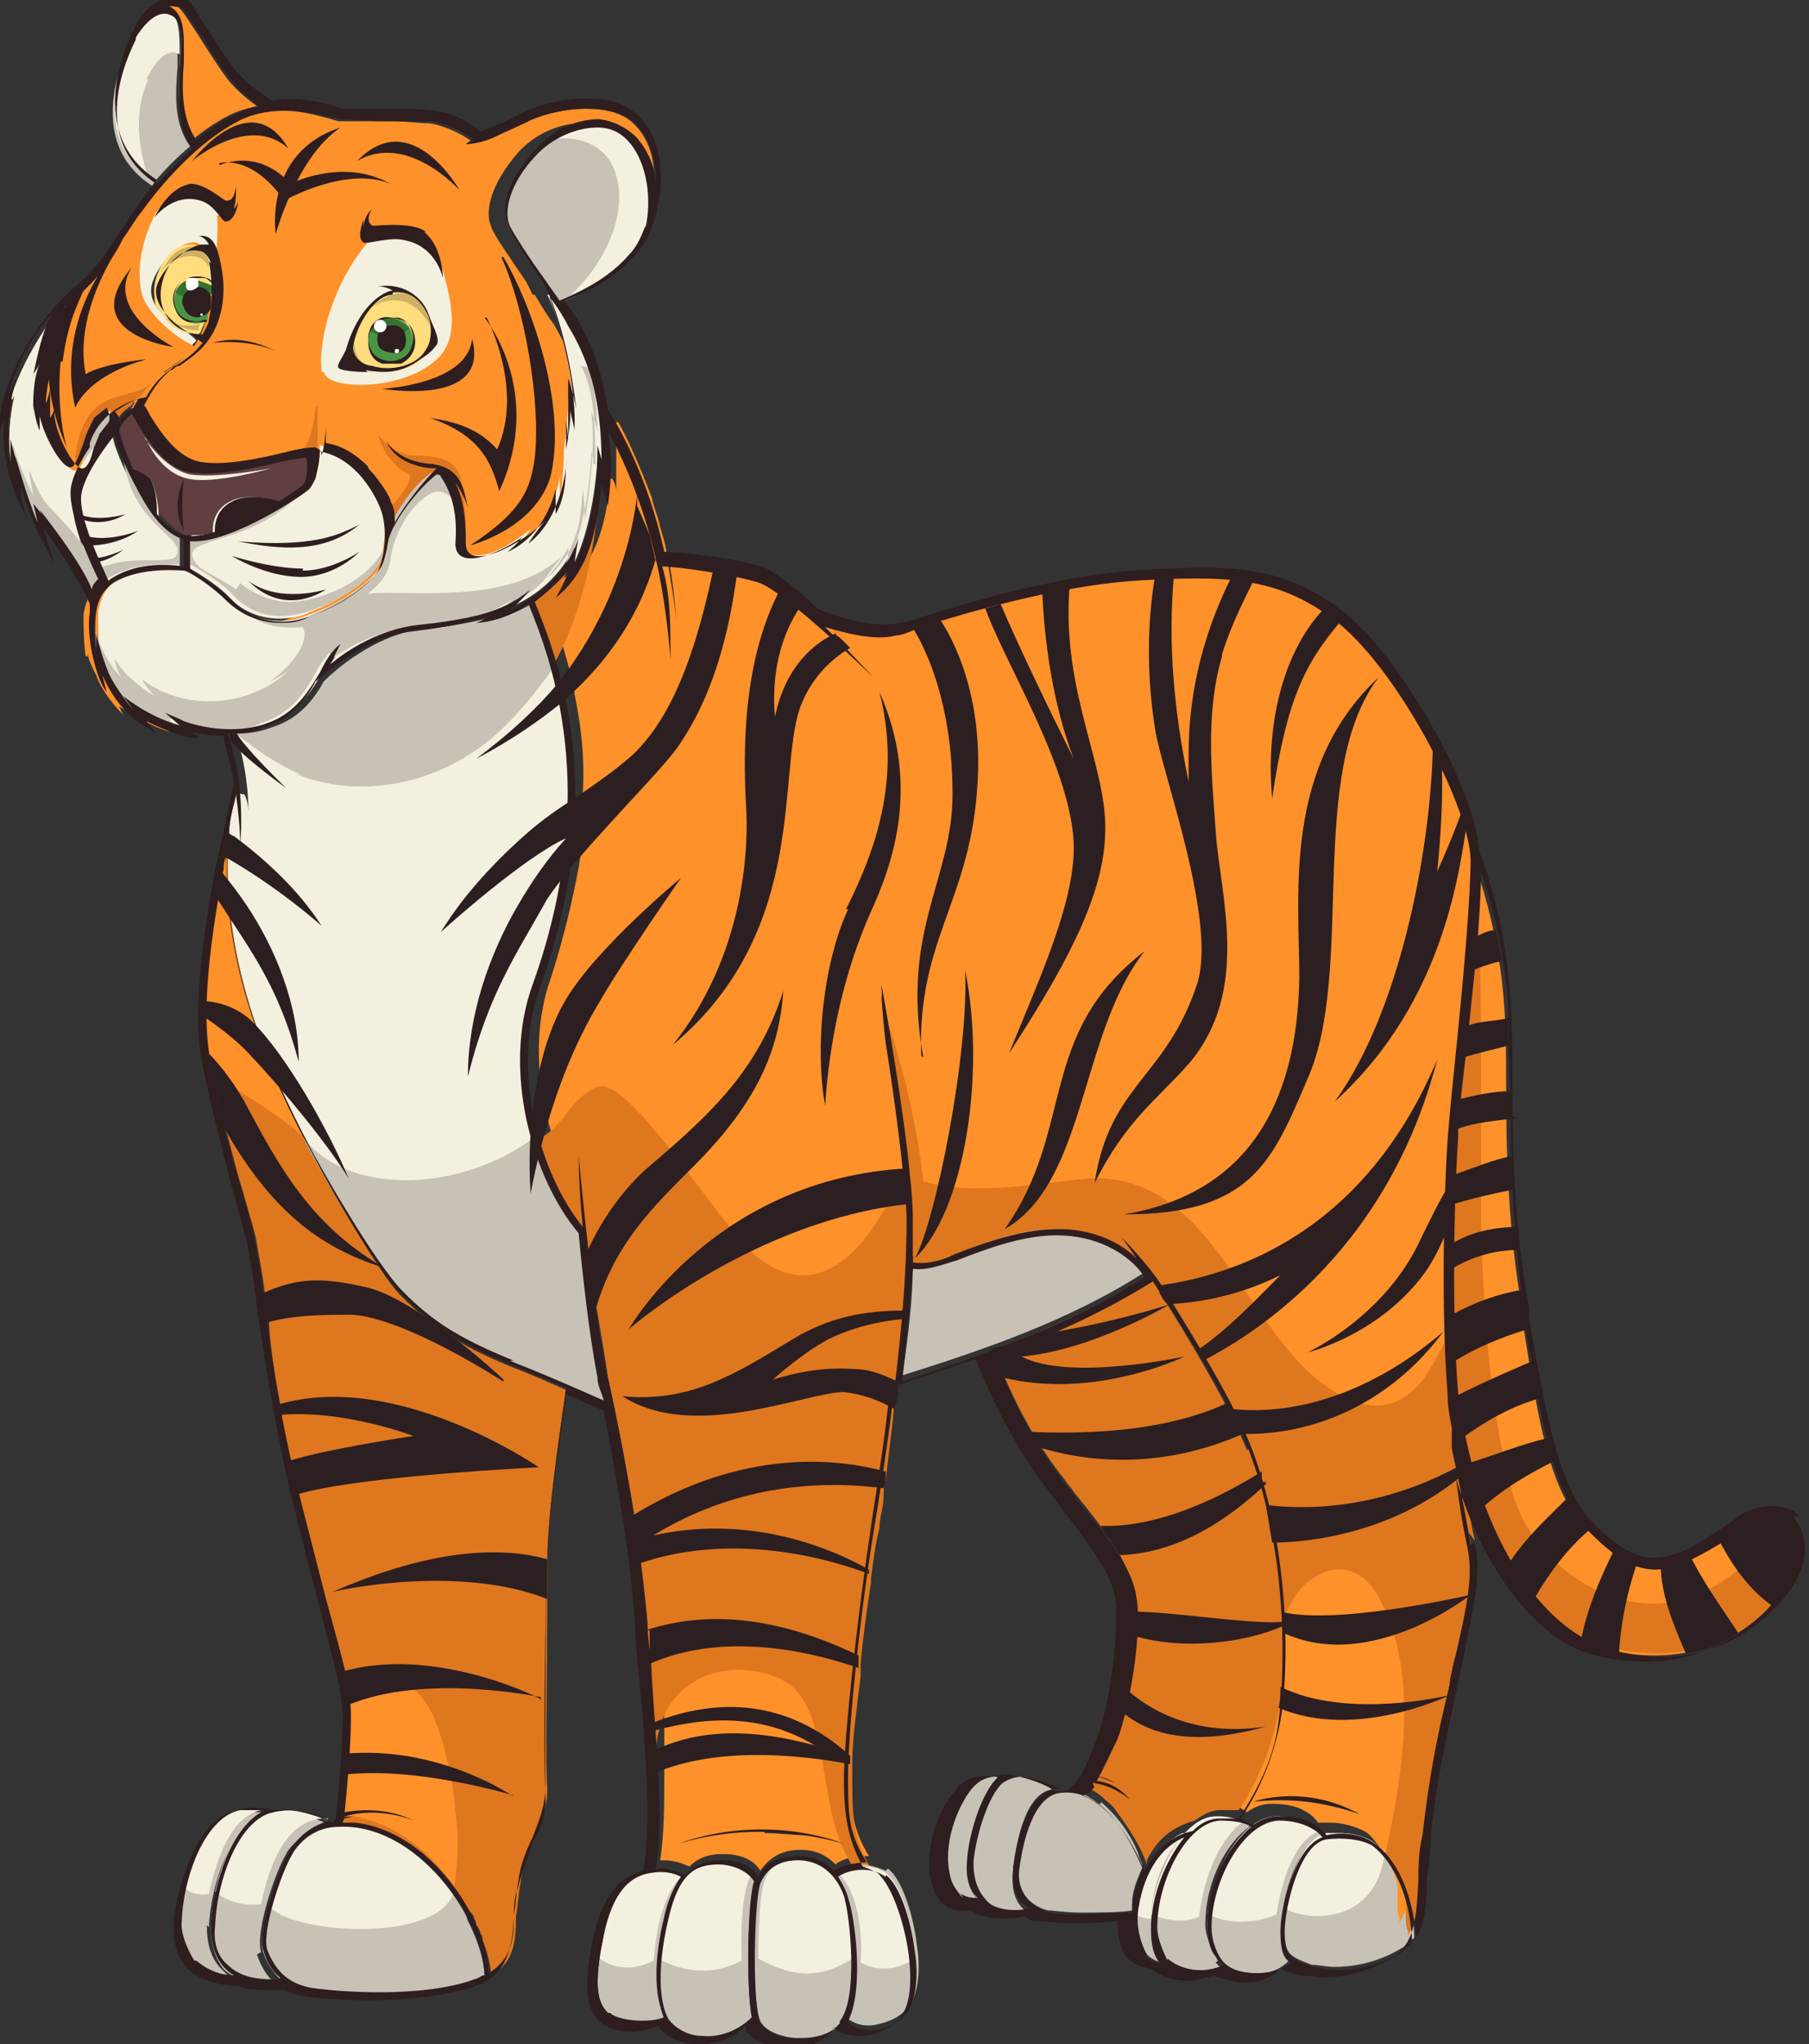<?xml version="1.0" encoding="UTF-8"?><svg id="animals" xmlns="http://www.w3.org/2000/svg" viewBox="0 0 8.66 9.78"><rect x="0" y="0" width="8.66" height="9.78" fill="#333333" stroke="none"/><defs><style>.cls-1{fill:#fff;}.cls-2{fill:#347230;}.cls-3{fill:#613e40;}.cls-4{fill:#ffdd7c;}.cls-5{fill:#ff912a;}.cls-6{fill:#f4f0df;}.cls-7{fill:#df771f;}.cls-8{fill:#ceb062;}.cls-9{fill:#c7c2b5;}.cls-10{fill:#4a9544;}.cls-11{fill:#2e1e20;}.cls-12{fill:#2c1f21;}</style></defs><g id="_1"><path class="cls-9" d="m1,9.22c.01-.22.11-.48.26-.54h.02s-.02-.01-.02-.01c-.02,0-.03,0-.05,0-.02,0-.05,0-.07,0-.15.03-.27.3-.28.53,0,.08.02.15.06.19.05.04.1.07.18.07h0s-.03-.03-.04-.04c-.05-.05-.07-.12-.07-.21Z"/><path class="cls-9" d="m1.25,9.34c-.03-.1.07-.39.12-.47,0-.01.07-.11.19-.13h.02s-.01-.01-.01-.01c-.03-.02-.1-.05-.2-.05-.03,0-.05,0-.08,0-.15.03-.27.31-.28.54,0,.08.02.15.06.2.06.06.16.07.23.07,0,0,.02,0,.02,0h0s0,0,0,0c-.04-.03-.07-.08-.09-.14Z"/><path class="cls-5" d="m3.13.83c0-.11-.05-.2-.11-.25-.05-.04-.12-.06-.22-.06-.1,0-.22.03-.31.07-.04.02-.08.04-.13.06-.04.02-.07.03-.1.03h0s0,0,0,0c-.02-.02-.1-.07-.2-.09-.05,0-.12-.01-.18-.01-.02,0-.09,0-.11,0-.05,0-.09,0-.12,0h-.03c-.07-.02-.17-.05-.26-.05-.09,0-.16.02-.23.05-.21.11-.38.32-.46.43-.03.05-.06.09-.09.13-.06.09-.11.18-.23.28-.02.02-.03.03-.05.05-.01.02-.02.03-.03.05h-.01c-.09.11-.17.26-.21.39h.01s.01-.02.01-.02c-.02.08-.04.23-.01.36h.01s0-.03,0-.05v-.04s.01.04.01.04c0,0,.04.17.11.32h.01s-.02-.06-.02-.06l.02.02s.2.25.25.38h0s0,0,0,0c0-.02.02-.04.03-.05h0s0,0,0,0c-.03-.05-.15-.31-.13-.43.02-.12.16-.28.18-.31h0s0,0,0,0c0-.03,0-.06-.01-.08h0s.07-.06.14-.07h0c.03-.06.07-.1.1-.12.01,0,.02-.02.04-.03.04-.03.09-.06.13-.11h0s-.02-.03-.07-.05c-.05-.03-.09-.08-.09-.08,0,0-.08-.08-.06-.17.03-.09.14-.17.2-.17,0,0,0,0,.01,0,.03,0,.05.03.06.07h0c.01.07.04.16,0,.29-.04.13-.12.18-.19.23-.01,0-.02.02-.04.02-.06.04-.11.13-.13.17h0s0,0,0,0c0,.01.02.03.03.05.05.08.12.2.24.22.02,0,.04,0,.07,0,.11,0,.25-.03.35-.05.06-.01.1-.02.12-.02,0,0,0,0,0,0,.01,0,.02.02.02.03v.02s.01-.02.01-.02c0-.02,0-.04.01-.06,0,0,0,0,0,0h0c.09,0,.16.07.2.12,0,0,.08.09.1.15,0,.02.01.05.02.07,0,.03,0,.06,0,.09,0,.06-.02.12-.04.15-.04.07-.17.17-.34.23-.05.02-.09.03-.14.03-.1,0-.19-.04-.25-.11-.07-.07-.18-.13-.2-.14h0s-.06,0-.09,0c-.1,0-.19.02-.25.06-.04.03-.07.08-.08.15,0,.06,0,.13.01.2h.01s0-.02,0-.02c0,.03.02.07.04.11.03.08.09.15.13.19h0s-.02-.04-.02-.04c.05.03.14.09.24.12h0s-.04-.05-.04-.05h.03s.1.05.23.05c.06,0,.12,0,.18-.03.15-.05.21-.15.26-.24.01-.02.04-.07.07-.1,0,.02-.02.04-.03.06h0c.09-.07.24-.16.42-.18.21-.02.33-.06.39-.08.04-.02.08-.04.1-.06-.02.02-.04.04-.06.05h0c.2-.08.28-.22.32-.29,0,.03,0,.06-.01.07h.01c.1-.21.11-.5.11-.5v-.03s.01.03.01.03c0,0,0,.02,0,.03h.01c0-.34-.08-.55-.16-.68-.03-.04-.06-.09-.09-.14h-.01s-.02-.04-.03-.06h0c-.08-.12-.16-.23-.17-.27-.03-.07,0-.2.13-.35.08-.09.2-.14.3-.14h0c.07,0,.13.03.18.08.04.05.07.13.08.22h.01s0-.04,0-.06Z"/><path class="cls-7" d="m.54,2.05h0s0,0,0,0c0-.03,0-.06-.01-.08h0s.07-.06.14-.07h0s.06-.08.07-.08c-.05.05-.12.06-.15.07-.08.02-.12.05-.13.06-.1.09-.1.26-.1.26,0,0,.06-.12.15-.12.01-.01.02-.03.03-.03Z"/><path class="cls-7" d="m1.51,1.95s-.01.16-.07.21c0,0,.04-.01.05.03v.02s.03-.08.03-.08c0-.03,0-.07,0-.1,0-.03,0-.09,0-.09Z"/><path class="cls-7" d="m2.14,2.35s.09.16.09.16c0,0-.01-.19-.03-.24-.03-.07-.1-.09-.21-.09-.08,0-.15-.06-.18-.1.03.1.07.13.1.16.04.03.07.02.04.08-.02.04-.07.1-.11.13,0,.01.01.16,0,.17.05-.06.23-.28.29-.25Z"/><path class="cls-6" d="m1.55,1.78c.02.09.38.09.54-.06.1-.09.08-.24.04-.39-.05-.2-.21-.28-.37-.17-.16.19-.24.46-.22.62Z"/><path class="cls-6" d="m1.06,1.03c0-.11-.18-.11-.22-.09-.04.02-.08.05-.1.09-.06.12-.09.26-.06.38.02.07.13.19.24.24,0,0,.01-.01.02-.02h0s-.02-.03-.07-.05c-.05-.03-.09-.08-.09-.08,0,0-.08-.06-.05-.15.03-.09.13-.19.19-.19,0,0,0,0,.01,0,.03,0,.05.03.06.07h0s0,.2,0,.23c0-.02.06-.19.05-.43Z"/><path class="cls-4" d="m2.06,1.65c.02-.06,0-.12-.03-.17-.02-.03-.04-.06-.07-.07-.05-.02-.09,0-.09,0-.05.02-.1.06-.14.11-.05.08-.1.21.01.24.1.04.27.02.32-.1,0,0,0-.01,0-.01Z"/><path class="cls-8" d="m1.95,1.45c.07.03.1.09.12.13,0-.04-.02-.08-.03-.1-.02-.03-.04-.06-.07-.07-.05-.02-.09,0-.09,0-.04.01-.07.03-.1.06.06-.04.12-.04.18-.02Z"/><path class="cls-8" d="m1.74,1.74c-.05-.04-.05-.12-.04-.18-.04.08-.06.17.03.21.03,0,.06.02.09.02-.03,0-.06-.02-.09-.04Z"/><path class="cls-6" d="m2.63,1.41h-.01c.07.14.12.39.13.59,0-.04-.02-.07-.03-.1,0,.08-.01.17-.02.25,0,.12-.02.24-.02.24,0,0,0-.08,0-.11-.02.12-.08.25-.19.32,0,0,.04-.05.05-.07-.07.06-.23.17-.32.11-.01,0-.01-.02-.01-.02-.02-.04,0-.08-.01-.13,0-.08-.02-.21-.1-.25-.11.06-.19.19-.24.3,0,0,0,.01,0,.02,0,.06-.02.12-.04.15-.04.07-.17.17-.34.23-.05.02-.09.03-.14.03-.1,0-.19-.04-.25-.11-.07-.07-.18-.13-.2-.14h0s-.06,0-.09,0c-.1,0-.19.02-.25.06-.04.03-.07.08-.08.15,0,.06,0,.13.01.2h.01s0-.02,0-.02c0,.03.02.07.04.11.03.08.09.15.13.19h0s-.02-.04-.02-.04c.05.03.14.09.24.12h0s-.04-.05-.04-.05h.03s.1.05.23.05c.06,0,.12,0,.18-.03.15-.05.21-.15.26-.24.01-.02.04-.07.07-.1,0,.02-.02.04-.03.06h0c.09-.07.24-.16.42-.18.21-.02.33-.06.39-.08.04-.02.08-.04.1-.06-.02.02-.04.04-.06.05h0c.2-.08.28-.22.32-.29,0,.03,0,.06-.01.07h.01c.1-.21.11-.5.11-.5v-.03s.01.03.01.03c0,0,0,.02,0,.03h.01c0-.34-.08-.55-.16-.68-.03-.04-.06-.09-.09-.14Z"/><path class="cls-9" d="m2.82,1.76c.04.12.04.29.04.31-.01-.06-.03-.1-.03-.1.02.14,0,.33-.03.52,0,0,0-.08-.01-.15-.01.12-.01.3-.19.44.02-.03.07-.09.09-.12-.25.24-.73.16-.93.18.04-.03.07-.06.09-.1.01-.02.02-.05.02-.07.02-.14.11-.25.15-.28.07-.06.11-.04.15,0-.01-.06-.04-.11-.08-.14-.11.06-.19.19-.24.3,0,0,0,.06,0,.08,0,.05-.04.12-.13.19-.01.01-.08.05-.16.09-.13.07-.23.08-.35.04.04.04.14.06.24.05.04.08-.08.21-.16.26.05-.02.04-.02.09-.05-.18.17-.49.2-.7.04.02.04.06.08.06.08,0,0-.14-.08-.19-.18,0,.04.03.09.03.09,0,0-.13-.12-.14-.34,0,.01,0,.02,0,.03,0,.06,0,.13.01.2h.01s0-.02,0-.02c0,.03.02.07.04.11.03.08.09.15.13.19h0s-.02-.04-.02-.04c.05.03.14.09.24.12h0s-.04-.05-.04-.05h.03s.1.05.23.05c.06,0,.12,0,.18-.03.15-.05.21-.15.26-.24.01-.02.04-.07.07-.1,0,.02-.02.04-.03.06h0c.09-.07.24-.16.42-.18.21-.02.33-.06.39-.08.04-.02.08-.04.1-.06-.02.02-.04.04-.06.05h0c.2-.08.28-.22.32-.29,0,.03,0,.06-.01.07h.01c.1-.21.11-.5.11-.5v-.03s.01.03.01.03c0,0,0,.02,0,.03h.01c0-.13,0-.36-.07-.47Z"/><path class="cls-6" d="m.53,1.96h0s-.04.04-.04.04c-.04.05-.06.12-.09.19,0,.02-.02.07-.05.06-.04-.02-.08-.09-.09-.12-.02-.05-.04-.1-.04-.16,0,.02,0,.03-.01.05,0,0-.01,0,0,0,0,0,0,0,0,0,0,0,0,0,0,0,0-.04,0-.07,0-.11,0,.02-.02.06-.02.06,0,0,0-.03,0-.03,0-.06.02-.14.03-.18,0-.01.01-.03.01-.03-.01,0-.02.03-.04.05.02-.08.05-.2.09-.27h-.02c-.09.12-.17.27-.21.4h.01s.01-.02.01-.02c-.02.08-.04.23-.01.36h.01s0-.03,0-.05v-.04s.01.04.01.04c0,0,.04.17.11.32h.01s-.02-.06-.02-.06l.02.02s.2.25.25.38h0s0,0,0,0c0-.02.02-.04.03-.05h0s0,0,0,0c-.03-.05-.15-.31-.13-.43.02-.12.16-.28.18-.31h0s0,0,0,0c0-.03,0-.06-.01-.08h0Z"/><path class="cls-9" d="m.49,2.79s-.04-.08-.06-.14c-.06-.08-.12-.15-.19-.22-.03-.03-.06-.08-.1-.18,0,.03.02.12.02.12,0,0-.06-.11-.1-.25,0,.14.08.3.12.4h.01s-.02-.06-.02-.06l.02.02s.2.25.25.38h0s0,0,0,0c0-.02.02-.04.03-.05h0s0,0,0,0Z"/><path class="cls-9" d="m.51,2.09s.02-.03.03-.04h0s0,0,0,0c0-.03,0-.06-.01-.08h0s0,0,0,0c-.01.01-.04.03-.04.03-.04.05-.06.12-.09.19,0,0,0,.01,0,.02.03-.05.07-.1.12-.12Z"/><path class="cls-4" d="m.96,1.59h0s.02-.05.03-.07c.04-.14.01-.26,0-.28-.01-.04-.03-.06-.06-.07,0,0-.01,0-.02,0-.04,0-.08.02-.11.06-.04.05-.07.12-.06.19,0,.02,0,.04.02.06.02.02.03.05.05.07,0,0,.02.02.03.02.03.02.07.03.11.03h0Z"/><path class="cls-8" d="m1,1.27s0-.02,0-.02c-.01-.04-.03-.06-.06-.07,0,0-.01,0-.02,0-.04,0-.08.02-.11.06-.01.02-.03.04-.04.06.06-.08.19-.11.23-.02Z"/><path class="cls-8" d="m.81,1.53s0,0,0,0c0,0,.02.02.03.02.03.02.07.03.11.03h0s0,0,0,0c0-.01,0-.02.01-.03-.07.02-.14,0-.17-.03Z"/><path class="cls-9" d="m2.85.6h0c-.1,0-.22.05-.3.14-.12.13-.15.26-.12.34.02.05.1.16.17.26.02.03.05.07.07.1h0s0,0,0,0c.04-.01.22-.08.34-.22.03-.04.06-.08.08-.14.04-.14,0-.31-.07-.41-.04-.05-.1-.08-.17-.08Z"/><path class="cls-6" d="m3.02.68c-.04-.05-.1-.08-.17-.08h0c-.07,0-.15.03-.22.07.13-.03.28.02.32.17.06.21-.08.46-.25.6.06-.02.21-.09.32-.21.03-.04.06-.08.08-.14.04-.14,0-.31-.07-.41Z"/><path class="cls-7" d="m2.71,6.64h0c-.01.09-.08.51-.09.8,0,0,0,.01,0,.02,0,.06,0,.12,0,.19,0,.34-.01.79,0,.91,0,.09-.03.16-.06.24-.03.06-.06.13-.07.22-.01.05-.01.1-.02.15,0,.12-.01.22-.12.28h0c0-.05-.02-.12-.04-.17,0-.01,0-.02-.01-.03,0-.01-.01-.03-.02-.04,0,0,0-.02-.01-.03,0,0,0,0,0,0,0,0,0,0,0,0,0-.02-.02-.03-.03-.05-.11-.19-.29-.36-.52-.39-.02,0-.03,0-.05,0,0,0-.01,0-.02,0h-.01s0-.01,0-.01c0,0,0-.02.01-.03h0s0,0,0,0c.04-.01.09-.02.14-.02.02,0,.03,0,.05,0-.02,0-.05,0-.07,0-.03,0-.07,0-.1.01h0s0,0,0,0c0-.05.01-.11.02-.18,0-.03,0-.07,0-.1,0-.06,0-.12,0-.17,0-.02,0-.03,0-.05,0-.05-.01-.1-.03-.16-.02-.09-.05-.19-.08-.31-.04-.14-.08-.32-.14-.53l-.04-.15c-.02-.08-.03-.15-.05-.23,0-.02,0-.03,0-.05h0c-.03-.15-.05-.28-.06-.39,0-.05-.01-.1-.02-.14,0,0,0-.01,0-.02-.01-.11-.03-.19-.04-.26-.01-.06-.04-.15-.07-.26-.03-.09-.05-.19-.08-.29-.03-.13-.06-.25-.08-.35,0,0,0,0,0-.01-.03-.2,0-.49.07-.86,0-.03.01-.07.02-.1h.01c-.03.58.2,1.08.4,1.45h0c.05.1.2.36.32.54,0,0,0,0,0,0,.04.06.07.1.1.13.14.14.26.23.53.34.08.03.17.07.26.11h0Z"/><path class="cls-5" d="m.98,5.03c.01.1.04.21.07.33.02-.02-.02-.21-.02-.21,0,0,.34.2.42.29-.18-.35-.39-.86-.37-1.38h-.01s-.01.06-.02.09c-.07.37-.1.66-.07.86,0,0,0,0,0,.01Z"/><path class="cls-5" d="m2.17,9.06c.02-.13.03-.26.01-.39-.01-.15-.05-.33-.11-.47-.05-.1-.14-.19-.26-.17-.06.01-.11.05-.15.09,0,0,0,.02,0,.02,0,.02,0,.04,0,.05,0,.05,0,.11,0,.17,0,.03,0,.07,0,.1,0,.07-.01.13-.02.18h0s0,0,0,0c.03,0,.07-.01.1-.01.03,0,.05,0,.07,0-.01,0-.03,0-.05,0-.05,0-.1,0-.14.02h0s0,0,0,0c0,0,0,.02-.01.03h0s.01.01.01.01c0,0,.01,0,.02,0,.02,0,.03,0,.05,0,.2.03.37.17.48.33Z"/><path class="cls-9" d="m2.23,9.16c-.03-.06-.07-.12-.12-.17-.14-.16-.31-.25-.48-.25,0,0-.01,0-.02,0-.14,0-.22.12-.23.14-.05.08-.15.37-.12.46.04.11.1.16.21.19.06.01.18.02.31.02h0c.14,0,.33-.01.48-.06.02,0,.04-.02.06-.02h0c0-.1-.04-.2-.08-.28,0,0,0,0,0,0Z"/><path class="cls-6" d="m1.26,8.66s-.03,0-.05,0c-.02,0-.05,0-.07,0-.12.02-.21.19-.26.37.03.03.08.04.12.03.04-.18.11-.37.25-.4Z"/><path class="cls-6" d="m1.57,8.71s-.12-.05-.2-.05c-.03,0-.05,0-.08,0-.12.02-.22.2-.26.39.06.05.14.07.22.06.04-.2.13-.42.32-.41Z"/><path class="cls-6" d="m2.17,9.05s-.04-.05-.05-.07c-.14-.16-.31-.25-.48-.25,0,0-.01,0-.02,0-.14,0-.22.12-.23.14-.03.04-.07.15-.1.25.1.13.79.18.88-.06Z"/><path class="cls-6" d="m1.13,3.79s-.02.08-.03.15c-.06.63.18,1.16.39,1.56,0,0,.29.53.44.68.14.14.25.23.53.34.23.09.4.16.45.19h.01s0,0,0,0c0-.04-.02-.08-.03-.12-.05-.21-.08-.49-.09-.69h0s0,0,0,0c-.22-.26-.37-.78-.22-1.19.33-.92.08-1.55-.02-1.82h0s0,0,0,0c-.08.05-.17.08-.21.09,0,0,.02-.01.03-.02h0c-.1.02-.22.05-.36.06-.19.02-.38.16-.47.25-.05.09-.12.18-.25.22-.05.02-.11.03-.17.03h0s0,0,0,0c.05.14.06.29.06.39,0-.03,0-.07-.02-.11h-.01Z"/><path class="cls-6" d="m.37,2.36c-.02.11.09.35.13.42h0s0,0,0,0c0,0,0,0,.01,0,.07-.04.15-.07.26-.07.03,0,.06,0,.09,0h0s0,0,0,0c0-.03,0-.1,0-.13h0s0,0,0,0c-.07-.02-.14-.11-.18-.18-.07-.11-.13-.25-.14-.31h0s0,0,0,0c-.04.05-.15.18-.17.28Z"/><path class="cls-9" d="m.87,2.57h0c-.07-.02-.14-.11-.18-.18-.04-.07-.08-.14-.1-.2.04.31.27.37.26.45,0,.08-.19,0-.38.08.01.03.02.04.03.05h0s0,0,0,0c0,0,0,0,.01,0,.07-.04.15-.07.26-.07.03,0,.06,0,.09,0h0s0,0,0,0c0-.03,0-.1,0-.13h0Z"/><path class="cls-9" d="m.74.87h0s0,0,0,0c.05-.06.11-.12.17-.17h0s0,0,0,0c-.08-.11-.07-.25-.06-.38h0c0-.12.01-.23-.06-.25,0,0-.02,0-.02,0-.07,0-.12.09-.14.12-.04.08-.23.49.1.7Z"/><path class="cls-6" d="m.7.38c.03-.06.09-.16.16-.12,0-.1,0-.19-.06-.21,0,0-.02,0-.02,0-.07,0-.12.09-.14.12-.04.08-.22.46.07.68-.05-.15-.07-.32,0-.47Z"/><path class="cls-5" d="m.8.04c.08.03.07.14.06.26,0,.13-.02.27.06.37h0s0,0,0,0c.06-.05.12-.09.18-.12.04-.02.08-.03.12-.04h.01s-.01-.01-.01-.01c-.03-.02-.09-.07-.13-.12-.03-.04-.09-.13-.14-.21-.04-.06-.07-.11-.09-.13-.01-.02-.03-.02-.06-.02,0,0,0,0-.01,0,0,0-.01,0-.02,0h0s0,.01.01.02Z"/><path class="cls-6" d="m.89,2.58h0s0,0,0,0c0,.05,0,.11,0,.13h0s0,0,0,0c.02.01.13.07.2.14.06.07.15.11.25.11h0s.09,0,.14-.03c.18-.07.3-.17.33-.23.03-.06.05-.2.01-.3,0,0-.1-.24-.29-.27h0s0,0,0,0c0,.05,0,.09-.02.13,0,.02-.01.04-.02.05-.03.03-.37.25-.55.25,0,0-.02,0-.02,0Z"/><path class="cls-9" d="m1.13,2.82c-.11-.08-.2-.09-.21-.17,0-.08.35-.06.56-.34,0,0,0,0,0,.01-.03.03-.37.25-.55.25,0,0-.02,0-.02,0h0s0,0,0,0c0,.05,0,.11,0,.13h0s0,0,0,0c.02.01.13.07.2.14.06.07.18.15.38.08.18-.06.3-.17.33-.23.01-.02.02-.06.03-.1-.04.15-.26.28-.46.29-.09,0-.18-.04-.24-.09Z"/><path class="cls-7" d="m.66,1.9h-.02s-.08.03-.11.06h0s0,0,0,0c0,.01.01.03.02.05v.02s.01-.02.01-.02c.02-.04.07-.07.07-.07h0s0,0,0,0c0,0,.01-.02.02-.03h0Z"/><path class="cls-3" d="m1.46,2.17s0,0,0,0c-.02,0-.06.01-.11.02h0c-.1.02-.24.05-.36.05-.03,0-.05,0-.07,0-.12-.02-.2-.15-.25-.23-.01-.02-.02-.04-.03-.05h0s0,0,0,0c-.02,0-.06.04-.07.08,0,.04.06.21.14.34.06.1.13.16.18.18.01,0,.02,0,.04,0h0c.17,0,.51-.22.54-.25.02-.02.03-.07.02-.11,0-.02-.01-.03-.02-.03Z"/><path class="cls-9" d="m4.05,9.07c-.03-.11-.12-.18-.22-.18-.09,0-.16.04-.19.11-.04.08-.04.59,0,.67.02.04.08.07.16.08.01,0,.02,0,.04,0,.08,0,.16-.03.2-.08.1-.12.05-.5.02-.61Z"/><path class="cls-9" d="m6.13,9.23c0-.09.06-.4.2-.45h0s0-.01,0-.01c-.02-.03-.08-.08-.2-.08,0,0-.01,0-.02,0-.17,0-.33.29-.33.52,0,.07.02.13.05.16.04.04.09.07.17.07h.02c.08,0,.12-.03.15-.06h0s0-.01,0-.01c-.03-.03-.04-.07-.04-.14Z"/><path class="cls-9" d="m5.83,9.38s-.06-.1-.06-.17c0-.21.1-.39.21-.47h0s0-.01,0-.01c-.04-.02-.08-.04-.14-.04,0,0-.01,0-.02,0-.16,0-.31.29-.31.52,0,.08.02.13.05.17.03.03.09.06.16.06h.02s.11-.02.11-.02l-.02-.02s0,0-.01-.01Z"/><path class="cls-9" d="m6.74,9.09s-.02-.05-.03-.08c0-.02-.02-.04-.03-.07-.03-.05-.07-.1-.11-.13-.03-.02-.09-.04-.15-.04-.02,0-.05,0-.07,0-.14.02-.21.33-.21.45s.03.14.14.18c.03,0,.07.01.11.01.06,0,.19-.01.32-.09.02-.01.04-.03.06-.05h0s0,0,0,0c0-.07-.01-.13-.03-.19Z"/><path class="cls-5" d="m7.06,7.37c-.03-.12-.03-.18-.08-.46v-.1s-.03-.09-.03-.15h0c-.03-.36-.02-.88,0-1.22,0-.13.03-.32.05-.52.03-.31.07-.66.06-.82,0-.05-.02-.11-.04-.18,0,0,0,0,0,0,0-.02-.01-.03-.02-.05-.03-.08-.07-.17-.11-.26h0s-.03-.05-.04-.08c-.12-.22-.28-.44-.42-.56-.01,0-.02-.02-.03-.03-.02-.01-.03-.02-.05-.03-.11-.07-.21-.11-.34-.14-.03,0-.07-.01-.11-.01-.05,0-.1,0-.15,0-.04,0-.08,0-.12,0h0s-.06,0-.09,0c-.04,0-.08,0-.12,0-.1,0-.2.02-.31.04-.05,0-.09.02-.13.03-.07.01-.13.03-.2.05h-.03c-.1.03-.19.06-.26.08-.02,0-.05.01-.07.02-.02,0-.05.01-.07.02-.02,0-.04.01-.05.02-.02,0-.05,0-.08,0-.1,0-.2-.03-.26-.05h0s.03.04.05.06c.01.01.02.02.03.03-.01-.01-.02-.02-.03-.03-.05-.05-.11-.09-.16-.14-.04-.03-.07-.06-.1-.08-.04-.03-.07-.05-.09-.06-.03-.01-.07-.02-.11-.03-.04,0-.08-.02-.12-.02-.1-.02-.2-.03-.23-.03h0s0,0,0,0c.02.1.03.21.04.31-.01-.09-.03-.21-.05-.33,0-.04-.02-.09-.03-.13-.01-.05-.03-.09-.04-.14-.06-.16-.12-.29-.16-.36h-.01c0,.11,0,.22,0,.33,0-.02-.01-.05-.02-.06h-.01s0,0,0,0c-.01.14-.04.35-.18.49.01-.02.03-.05.04-.09h-.01c-.04.05-.09.1-.16.15h0s0,0,0,0c.03.09.08.22.12.38,0,.03.02.06.02.1.03.14.05.3.04.47,0,.05,0,.11,0,.17,0,0,0,0,0,.01,0,.06-.01.12-.02.18-.03.16-.07.33-.13.52-.15.41,0,.9.21,1.16v.02s0-.06,0-.08c0,.06.01.12.02.19h0c.01.09.02.19.04.28.02.12.04.23.05.31.04.18.09.43.13.68.01.08.02.15.03.23.01.09.02.18.03.27,0,.02,0,.03,0,.05,0,.05,0,.1.01.16,0,.01,0,.03,0,.04h0c0,.08.01.16.02.24,0,.01,0,.03,0,.04,0,.03,0,.06,0,.09h0s0,.07,0,.11c0,.17,0,.32-.02.44h0s0,0,0,0c0,0,.01,0,.02,0,.05,0,.1.02.12.03h0s0,0,0,0c.04-.04.09-.06.16-.06.09,0,.15.03.18.08h0s0,0,0,0c.04-.06.1-.1.19-.1.07,0,.12.02.17.07h0s0,0,0,0c.02-.02.08-.04.13-.04,0,0,.01,0,.02,0h.01s0,0,0,0c-.08-.13-.09-.23-.09-.42,0-.01,0-.03,0-.05,0-.01,0-.03,0-.04,0-.1.02-.25.04-.41,0-.02,0-.04,0-.06.01-.12.03-.26.05-.39,0,0,0-.01,0-.02.01-.08.02-.16.04-.24,0-.05.02-.1.02-.15,0-.03,0-.05.01-.08.01-.08.02-.17.03-.25h0s.01-.08.01-.12c.01-.09.02-.18.03-.27,0-.01,0-.02,0-.03.02-.22.03-.42.03-.57,0-.01,0-.03,0-.04,0-.05,0-.11-.01-.17-.02-.19-.05-.43-.08-.62-.01-.07-.02-.14-.02-.19.03.16.09.52.12.8,0,.04.01.11.01.17,0,.02,0,.03,0,.05,0,.06,0,.14,0,.23h0s0,0,0,0c.01,0,.02,0,.04,0,.06,0,.12-.03.17-.05.18-.07.33-.12.49-.12h0c.14,0,.28.05.37.14h0s0-.02-.01-.03c.04.05.1.12.14.18.15.23.34.56.42.77.18.49.17,1.05.13,1.28-.02.15-.09.31-.19.46h0s0,0,0,0c.02,0,.04.02.06.03h0s0,0,0,0c.04-.03.08-.04.11-.04,0,0,.01,0,.02,0,.13,0,.19.06.21.09h0s0,0,0,0c.02,0,.04,0,.06,0,.06,0,.12.02.16.04.02.01.04.03.06.06,0,0,0,0,.01.01,0,0,0,0,0,0,0,0,0,.01.01.02,0,0,.01.02.02.03h0s0,0,0,0c0,0,0,0,0,0,.03.05.05.09.06.14,0,0,0,0,0,.02,0,0,0,0,0,0,0,0,0,0,0,0,0,.01,0,.02,0,.03,0,0,0,.02,0,.03,0,.03,0,.06.01.08v.02s.01-.02.01-.02c.04-.07.04-.16.05-.29,0-.06,0-.14.02-.22.03-.27.08-.48.13-.72,0-.04.02-.09.03-.14.07-.31.08-.4.05-.54Zm-3.4,1.39c-.08,0-.15,0-.23.02.07-.02.15-.02.23-.02.07,0,.14,0,.2.02-.07,0-.13-.01-.2-.01Zm2.46-.15s-.02,0-.03,0c.02,0,.05,0,.08,0,.08,0,.16.01.24.04-.1-.03-.19-.04-.29-.04Z"/><path class="cls-9" d="m1.41,3.7c.26.11.58.07.82-.08.17-.1.31-.27.43-.44-.04-.13-.07-.23-.1-.3h0s0,0,0,0c-.08.05-.17.08-.21.09,0,0,.02-.01.03-.02h0c-.1.02-.22.05-.36.06-.19.02-.38.16-.47.25-.05.09-.12.18-.25.22-.05.02-.11.03-.17.03h0c.1.08.2.15.32.2Z"/><path class="cls-9" d="m2.91,6.69s-.02-.08-.03-.12c-.04-.19-.07-.43-.09-.62,0-.03,0-.06,0-.07h0s0,0,0,0c-.09-.11-.18-.27-.23-.44-.36.27-.9.28-1.11,0,.01.02.02.04.03.06,0,0,.29.53.44.68.14.14.25.23.53.34.23.09.4.16.45.19h.01s0,0,0,0Z"/><path class="cls-7" d="m2.65,3.18c.15-.26.21-.63.22-.86,0,0,0,0,0-.01h-.01s0,0,0,0c-.01.14-.04.35-.18.49.01-.02.03-.05.04-.09h-.01c-.04.05-.09.1-.16.15h0s0,0,0,0c.03.07.07.18.1.3Z"/><path class="cls-7" d="m7.06,7.37c-.03-.12-.03-.18-.08-.46v-.1s-.03-.09-.03-.15h0c0-.09-.01-.18-.02-.27-.03.07-.07.14-.11.2-.17.23-.39.13-.57-.04-.33-.32-.51-.96-1.06-.91-.14.01-.54.09-.77.01-.03-.26-.09-.52-.17-.76,0,0,0,0,0,0,.03.24.07.48.11.73,0,0,0,0,0,0,0,.04,0,.11.01.16,0,.02,0,.03,0,.05,0,.06,0,.14,0,.23h0s0,0,0,0c.01,0,.02,0,.04,0,.06,0,.12-.03.17-.05.18-.07.33-.12.49-.12h0c.14,0,.28.05.37.14h0s0-.02-.01-.03c.04.05.1.12.14.18.15.23.34.56.42.77.1.28.14.57.15.82.03-.1.08-.19.18-.24.13-.06.23.01.29.13.18.35.11.81.02,1.22,0,0,0,0,0,0,0,0,0,0,.01.01,0,0,0,0,0,0,0,0,0,.01.01.02,0,0,.01.02.02.03h0s0,0,0,0c0,0,0,0,0,0,.03.05.05.09.06.14,0,0,0,0,0,.02,0,0,0,0,0,0,0,0,0,0,0,0,0,.01,0,.02,0,.03,0,0,0,.02,0,.03,0,.03,0,.06.01.08v.02s.01-.02.01-.02c.04-.07.04-.16.05-.29,0-.06,0-.14.02-.22.03-.27.08-.48.13-.72,0-.04.02-.09.03-.14.07-.31.08-.4.05-.54Z"/><path class="cls-7" d="m4.35,5.81s0-.03,0-.04c0-.05-.01-.22-.01-.22,0,0-.27.82-.72.46-.17-.14-.61-.87-.76-.81-.14.06-.14.17-.28.25.05.17.12.32.21.42v.02s.03.1.03.11h0c.01.09.02.19.04.28.02.12.04.23.05.31.04.18.09.43.13.68.01.08.02.15.03.23.01.09.02.18.03.27,0,.02,0,.03,0,.05,0,.05.04.54.04.55.03-.37.37-.44.59-.34.27.12.16.63.36.91.01,0,.03,0,.05,0,0,0,.01,0,.02,0h.01s0,0,0,0c-.08-.13-.09-.23-.09-.42,0-.01,0-.03,0-.05,0-.01,0-.03,0-.04,0-.1.02-.25.04-.41,0-.02,0-.04,0-.06.01-.12.03-.26.05-.39,0,0,0-.01,0-.02.01-.08.02-.16.04-.24,0-.05.02-.1.02-.15,0-.03,0-.05.01-.08.01-.08.02-.17.03-.25h0s.01-.08.01-.12c.01-.09.02-.18.03-.27,0-.01,0-.02,0-.03.02-.22.03-.42.03-.57Z"/><path class="cls-9" d="m5.51,9.21c0-.15.06-.33.16-.43h0c-.08.03-.19.12-.22.34-.02.1,0,.18.04.23.02.02.04.03.07.04h.02s0-.01,0-.01c-.03-.04-.04-.09-.04-.16Z"/><path class="cls-6" d="m6.32,8.76s-.09-.07-.19-.07c0,0-.01,0-.02,0-.16,0-.31.26-.32.47.07.04.2.05.32,0,.05-.31.16-.39.21-.4Z"/><path class="cls-6" d="m5.97,8.72s-.08-.03-.13-.03c0,0-.01,0-.02,0-.15,0-.29.26-.31.47.08.03.16.04.23.01.04-.31.17-.43.22-.46Z"/><path class="cls-6" d="m6.63,8.86s-.05-.04-.06-.05c-.03-.02-.09-.04-.15-.04-.02,0-.05,0-.07,0-.11.02-.18.22-.2.36.15.08.46.05.48-.29Z"/><path class="cls-6" d="m5.66,8.77h0c-.08.04-.19.13-.22.34,0,.02,0,.03,0,.05.01.01.04.02.07.02,0-.14.06-.32.17-.41Z"/><path class="cls-5" d="m8.59,7.27s-.06-.04-.11-.04c-.05,0-.11.02-.15.05-.07.06-.14.1-.26.16-.07.03-.12.05-.17.05-.09,0-.18-.05-.3-.17-.18-.18-.23-.49-.31-.99v-.05c-.07-.38-.08-.76-.08-1.09,0-.14,0-.27-.01-.39-.02-.28-.09-.52-.13-.64h-.01c0,.18-.03.47-.06.76-.02.2-.04.39-.05.52-.02.34-.03.87,0,1.22.09.78.45,1.12.65,1.2.05.02.17.06.32.06h0c.2,0,.39-.07.54-.22.19-.19.19-.35.12-.43Z"/><path class="cls-7" d="m8.57,7.24c-.14.19-.32.37-.54.42-.32.07-.66-.17-.77-.46-.07-.18-.16-.67-.17-1.39,0-.25,0-.51,0-.76,0-.14,0-.49-.02-.8-.01.13-.04.52-.06.66-.02.2-.04.39-.05.52-.02.34-.03.87,0,1.22.09.78.45,1.12.65,1.2.05.02.17.06.32.06h0c.2,0,.39-.07.54-.22.19-.19.19-.35.12-.43,0,0-.02-.02-.03-.02Z"/><path class="cls-12" d="m7.19,4.59s-.02-.1-.03-.14c-.04,0-.07.02-.11.04,0,.05,0,.1-.02.16.05-.02.1-.04.15-.05Z"/><path class="cls-12" d="m7.24,5.34s0-.09,0-.12c-.09,0-.18.02-.26.04,0,.04,0,.1,0,.14.08-.03.19-.04.28-.05Z"/><path class="cls-12" d="m7.24,5.7c0-.06,0-.11,0-.17-.1.02-.19.06-.28.09,0,.05,0,.09,0,.14.1-.03.19-.05.29-.07Z"/><path class="cls-12" d="m7.27,5.98s0-.07,0-.11c-.11,0-.22.02-.32.08,0,.03,0,.09,0,.12.1-.06.21-.09.32-.09Z"/><path class="cls-12" d="m6.97,6.68c0,.07.02.14.03.2.11-.08.23-.15.37-.19,0-.05-.02-.12-.03-.18,0,0-.26.11-.37.17Z"/><path class="cls-12" d="m7.44,6.99s-.02-.07-.03-.11c-.13.03-.25.08-.38.12.02.07.04.14.07.21.1-.09.22-.16.34-.22Z"/><path class="cls-12" d="m7.61,7.31s-.07-.09-.1-.15c-.1.1-.2.19-.28.31.04.06.08.12.12.17.07-.12.16-.24.27-.33Z"/><path class="cls-12" d="m7.84,7.47s-.08-.04-.11-.06c-.07.14-.13.28-.16.43.04.02.12.06.18.07.01-.15.04-.3.09-.44Z"/><path class="cls-12" d="m8.49,7.68c.18-.18.17-.34.1-.42-.02-.03-.06-.04-.11-.04-.05,0-.11.02-.15.05-.04.03-.07.05-.11.08.07.14.15.25.26.33Z"/><path class="cls-12" d="m8.08,7.43s-.08.04-.13.05c0,.15.06.29.12.43.12-.01.25-.09.25-.1-.08-.12-.18-.26-.24-.39Z"/><path class="cls-12" d="m7.31,6.36s0-.02,0-.03v-.05s-.02-.07-.02-.11c-.12.02-.23.06-.34.12,0,.08,0,.16,0,.23.11-.07.23-.12.36-.16Z"/><path class="cls-12" d="m7.22,5s0-.09,0-.13c-.07.02-.15.01-.22.05,0,.04,0,.1,0,.14.07-.02.15-.04.23-.06Z"/><path class="cls-9" d="m4.24,8.95s-.07-.03-.11-.03c-.05,0-.1.02-.13.04h0s0,0,0,0c.02.03.04.06.05.1.03.08.07.43,0,.59h0s0,0,0,0c.02.02.06.04.1.04,0,0,.01,0,.02,0h0s.12-.01.18-.09c.04-.05.06-.16.04-.29-.02-.17-.08-.33-.14-.37Z"/><path class="cls-9" d="m3.62,9h0s0,0,0,0c-.04-.06-.12-.08-.18-.08-.11,0-.19.04-.25.26-.05.21-.05.39,0,.49.02.04.09.07.16.08,0,0,.02,0,.03,0,.08,0,.17-.03.22-.09h0s0,0,0,0c-.03-.15-.02-.56.01-.64Z"/><path class="cls-9" d="m5.49,6.09h0c-.09-.13-.25-.21-.43-.21h0c-.16,0-.31.05-.49.12-.05.02-.11.05-.17.05-.01,0-.02,0-.03,0h0s0,0,0,0c0,.15-.02.33-.05.53h0s0,0,0,0c.38-.12.8-.26,1.17-.5h0Z"/><path class="cls-9" d="m4.85,8.93h0c.04-.29.12-.36.19-.37.01,0,.02,0,.03,0h0s0,0,0,0h0s0,0,0,0c-.04-.02-.09-.04-.18-.06,0,0-.02,0-.02,0-.03,0-.06.01-.08.03-.08.07-.14.27-.15.39,0,.09.01.15.07.2.03.03.08.04.13.04.03,0,.05,0,.08,0h.01s-.01-.01-.01-.01c-.06-.04-.08-.11-.07-.19Z"/><path class="cls-7" d="m5.97,6.94c-.09-.23-.33-.62-.47-.84h0s0,0,0,0c-.2.13-.44.24-.74.36h0s0,0,0,0c.01.04.13.36.33.61.02.03.04.05.06.08h0c.14.17.25.32.28.46.02.16-.03.53-.09.68-.04.1-.07.16-.1.2h0s.01.01.01.01c.04,0,.07.02.09.03-.03-.01-.07-.03-.1-.03h0s0,0,0,0c-.02.02-.03.03-.05.04h-.02s.02.01.02.01c.04.01.07.03.1.06,0,0,0,0,0,0,0,0,.04.03.05.05.06.08.12.17.15.26,0,0,0-.02,0-.02.05-.1.12-.16.23-.19.04-.03.08-.05.12-.05,0,0,.01,0,.02,0,.02,0,.04,0,.07,0h0s0,0,0,0c.1-.15.16-.31.19-.47.04-.23.05-.78-.13-1.28Z"/><path class="cls-9" d="m5.27,8.63s-.01,0-.01,0c-.05-.04-.09-.06-.16-.06-.02,0-.03,0-.05,0-.11.02-.16.21-.18.36-.02.13.09.2.15.21.03,0,.08.01.15.01h0c.09,0,.19,0,.25-.01h0s0-.01,0-.01c0,0,0-.02,0-.03,0-.06.03-.12.05-.17,0-.02-.02-.04-.02-.06-.04-.1-.1-.18-.18-.25Z"/><path class="cls-9" d="m3.18,9.17c.02-.09.05-.15.08-.19h0s0,0,0,0c-.03-.01-.07-.03-.11-.03-.01,0-.02,0-.03,0-.08.02-.18.06-.23.31-.05.24-.03.32.02.37.03.03.1.05.16.05h0s.08,0,.11-.02h0s0,0,0,0c-.04-.1-.04-.27,0-.47Z"/><path class="cls-6" d="m4.08,9.37c0-.12-.02-.25-.04-.3-.03-.11-.12-.18-.22-.18-.09,0-.13.03-.16.11-.02.04-.03.22-.03.37.18.1.31.09.45,0Z"/><path class="cls-6" d="m4.38,9.33c-.02-.17-.08-.33-.14-.37-.03-.02-.07-.03-.11-.03-.05,0-.1.02-.12.03.1.09.12.29.11.43.08.04.17.04.26-.02,0-.01,0-.03,0-.04Z"/><path class="cls-6" d="m3.61,8.98s-.11-.07-.17-.07c-.11,0-.19.04-.25.26-.02.07-.03.14-.04.2.13.07.27.08.4.01,0-.07-.01-.29.04-.4Z"/><path class="cls-6" d="m3.26,8.97s-.07-.03-.11-.03c-.01,0-.02,0-.03,0-.08.02-.18.06-.23.31,0,.04-.02.08-.02.12.07.05.16.06.26.01.01-.16.05-.33.14-.41Z"/><path class="cls-9" d="m4.64,8.9c.01-.13.07-.32.14-.39h0s-.01-.01-.01-.01c0,0-.01,0-.02,0-.03,0-.08.01-.12.06-.08.1-.14.27-.11.42.01.05.03.08.06.1.02.01.04.02.07.02,0,0,.01,0,.02,0h.01s0-.01,0-.01c-.04-.05-.06-.11-.05-.19Z"/><path class="cls-11" d="m2.4,1.23c.11.24.19.69.16.96-.02.14-.05.25-.31.42.23-.07.36-.21.39-.35.07-.34-.1-.81-.23-1.03Z"/><path class="cls-11" d="m2.33,1.52s.18.34.05.63c-.08-.09-.18-.13-.32-.15.23.08.29.2.33.35.22-.48-.07-.83-.07-.83Z"/><path class="cls-11" d="m1.83,1.86s.41-.02.43-.24c.09.33-.43.24-.43.24Z"/><path class="cls-11" d="m.3,1.73c.02-.16.06-.26.12-.38,0,0-.01,0-.02.01-.01.01-.03.02-.04.03-.07.11-.12.22-.13.34,0,.14.03.28.09.41-.04-.13-.04-.32-.03-.41Z"/><path class="cls-11" d="m.69,1.72s-.2.02-.28.07c-.06-.3.16-.61.16-.61,0,0-.31.32-.21.77.08-.17.34-.23.34-.23Z"/><path class="cls-11" d="m.88,2.54c-.01-.09-.01-.17,0-.25-.04.09-.04.17,0,.25Z"/><path class="cls-6" d="m1.33,2.4s-.14-.05-.23,0c-.1.05-.08.16-.08.16,0,0,.12-.03.31-.15Z"/><path class="cls-11" d="m1.34,2.4s-.14-.05-.23,0c-.1.05-.08.16-.08.16,0,0,.12-.03.31-.15Z"/><path class="cls-6" d="m.72,2.29s-.05-.04-.09-.05c.01.07.13.23.13.23,0,0,0-.1-.04-.18Z"/><path class="cls-11" d="m.72,2.29s-.06-.05-.1-.05c.01.07.13.23.13.23,0,0,.01-.1-.03-.18Z"/><path class="cls-11" d="m1.02,1.64c.1-.01.21,0,.3.04-.1-.05-.2-.07-.3-.04Z"/><path class="cls-11" d="m1.63.61c-.21.14-.31.51-.31.51,0,0-.06-.39.31-.51Z"/><path class="cls-11" d="m2.2.91s-.25-.28-.49-.14c.26-.27.49.14.49.14Z"/><path class="cls-11" d="m.92.77s.27-.23.46-.06c-.18-.31-.46.06-.46.06Z"/><path class="cls-11" d="m1.76,1.78s-.12,0-.14-.02c-.01-.02.03-.06.04-.1.03-.1.08-.18.14-.23.05-.04.08-.04.08-.04,0,0-.03-.02-.07-.02.14-.02.22.07.24.13.02.06.06.12.04.15-.03.04-.05.05-.08.07-.08.06-.16.07-.26.05Zm.12-.37c-.08,0-.17.13-.19.25,0,.06.06.09.09.09.09.03.22,0,.26-.08.03-.04.03-.13,0-.18-.04-.07-.09-.1-.16-.09Z"/><path class="cls-11" d="m.83,1.66s-.33-.17-.2-.38c-.27.32.2.38.2.38Z"/><path class="cls-11" d="m2.04,1.11c-.06-.05-.23-.03-.25-.03-.02,0-.04-.03-.01-.08-.03.03-.04.06-.04.1,0-.02,0-.03,0-.05-.01.03-.03.09,0,.11.02.01.13-.03.2-.01.15.03.18.18.18.18,0,0,0-.15-.09-.22Z"/><path class="cls-11" d="m.9.88c.07-.01.16.07.18.08.02,0,.04,0,.05-.07,0,.04,0,.07-.01.11.01-.01.02-.03.02-.04,0,.03-.02.1-.06.1-.02,0-.05-.08-.12-.1-.13-.04-.22.08-.22.08,0,0,.06-.14.17-.16Z"/><path class="cls-11" d="m1.05.78c.18-.03.31.18.31.18,0,0,.3-.17.51-.08-.23-.13-.48,0-.48,0,0,0-.13-.17-.34-.09Z"/><path class="cls-10" d="m1.91,1.73c-.06.02-.12,0-.14-.06-.02-.06,0-.12.06-.14.06-.02.12,0,.14.06.02.06,0,.12-.06.14Z"/><path class="cls-2" d="m1.96,1.57s-.08-.07-.13-.05c-.03.01-.05.03-.06.06.07.05.14.04.19-.01Z"/><path class="cls-11" d="m1.87,1.74s-.03,0-.04,0c-.03-.01-.05-.03-.06-.06-.02-.06,0-.12.06-.15.03-.01.06-.01.09,0,.03.01.05.03.06.06.02.06,0,.12-.06.15-.01,0-.03,0-.04,0Zm0-.22s-.03,0-.04,0c-.03.01-.05.03-.06.06-.01.03-.01.05,0,.08.01.03.03.05.06.06.03.01.05.01.08,0,.03-.01.05-.03.06-.06.01-.03.01-.05,0-.08-.01-.03-.03-.05-.06-.06-.01,0-.03,0-.04,0Z"/><path class="cls-11" d="m1.9,1.69s-.08,0-.09-.04c-.01-.04,0-.08.04-.09.04-.01.08,0,.09.04.01.04,0,.08-.04.09Z"/><path class="cls-10" d="m1.02,1.37s-.08-.04-.12-.03c-.06.02-.08.09-.06.14.02.06.09.08.14.06,0,0,.01,0,.01,0,.01-.06.02-.11.02-.17Z"/><path class="cls-2" d="m1.02,1.37s-.08-.04-.12-.03c-.03.01-.05.03-.06.06.06.04.12.04.18,0,0-.01,0-.02,0-.03Z"/><path class="cls-11" d="m1,1.53s-.01,0-.02,0c-.03.01-.05.01-.08,0-.03-.01-.05-.03-.06-.06-.01-.03-.01-.05,0-.08.01-.03.03-.05.06-.06.01,0,.03,0,.04,0,.01,0,.03,0,.04,0,.01,0,.03.02.04.03,0,0,0,0,0-.01,0,0-.02-.02-.03-.02-.03-.01-.06-.01-.09,0-.06.02-.09.09-.06.15.01.03.03.05.06.06.01,0,.03,0,.04,0,.01,0,.03,0,.04,0,0,0,0,0,.01,0,0,0,0,0,0-.01Z"/><path class="cls-11" d="m1.01,1.47s0-.02,0-.03c0,0,0-.02,0-.02-.01-.04-.06-.06-.09-.04-.04.01-.06.06-.04.09.01.04.06.06.09.04.02,0,.04-.03.04-.04Z"/><path class="cls-11" d="m3.25,8.82c.27-.08.53-.07.79,0-.25-.09-.54-.09-.79,0Z"/><path class="cls-11" d="m6,8.62c.17-.02.34,0,.51.06-.27-.15-.51-.06-.51-.06Z"/><path class="cls-12" d="m3.53,2.73h0c-.04.31-.12.61-.29.85-.07.1-.37.4-.53.6,0,0,0,0,0,0-.04.05-.07.09-.09.12-.15.27-.28.45-.38.85,0-.29.1-.58.24-.82.07-.12.14-.22.23-.32-.2.09-.58.43-.6.45.11-.18.26-.34.42-.48.07-.06.14-.11.22-.16,0,0,0,0,0,0,.1-.07.19-.13.28-.21.22-.21.32-.58.39-.91.04,0,.08.01.12.02,0,0,0,0,0,0Z"/><path class="cls-12" d="m3.75,4.74c-.02.29-.13.54-.43.84-.19.19-.38.37-.47.69-.01-.09-.03-.19-.04-.28h0c.08-.18.2-.33.31-.42.28-.24.51-.45.63-.83Z"/><path class="cls-12" d="m1.83,6.06s0,0-.01,0c-.27-.09-.49-.24-.71-.6-.01-.02-.03-.05-.04-.07-.03-.13-.06-.25-.08-.35,0,0,0,0,0-.01.08.08.14.17.18.24.17.32.32.59.66.79,0,0,.01,0,.02,0Z"/><path class="cls-12" d="m4.36,5.76s0,0-.01,0c-.74.08-1.33.59-1.34.6.01-.02.42-.72,1.33-.77,0,0,0,0,.01,0,0,.06.01.12.01.17Z"/><path class="cls-12" d="m3.96,6.41c-.09.05-.18.12-.26.19.13-.04.26-.06.39-.05.08,0,.14.03.21.06,0,.04,0,.09-.02.13-.07-.04-.15-.07-.24-.08-.18,0-.72.24-1.06.02.32.03.53-.1.81-.27.18-.11.35-.14.54-.14,0,.01,0,.02,0,.04-.12.01-.25.04-.37.1Z"/><path class="cls-12" d="m3.11,7.35c.46-.11.86.05,1.05.16,0,0,0,.01,0,.02-.21-.08-.66-.2-1.1-.05,0-.08-.02-.15-.03-.23.37-.23.8-.32,1.21-.21,0,.03,0,.05-.01.08-.39-.05-.77.02-1.11.23Z"/><path class="cls-12" d="m3.09,7.8c.39-.13.77,0,1.02.12,0,.02,0,.04,0,.06-.26-.09-.66-.17-1-.02v-.16Z"/><path class="cls-12" d="m4.02,3.05s-.02-.01-.02-.02c0,0,0,0,0,0,0,0,0,0,0,0-.09.04-.24.15-.29.4,0-.02-.04-.3.13-.54l-.1-.08c-.19.35-.18.8-.17,1.02.02.26-.02.76-.35,1.17.67-.56.49-1.34.62-1.64.06-.14.16-.22.23-.26-.01-.01-.03-.03-.04-.04Z"/><path class="cls-12" d="m4.42,5.06c-.11-.61.14-.85.14-1.26,0-.54-.2-.81-.2-.81,0,0,.04-.01.06-.02.02,0,.07-.02.07-.02,0,0,.22.28.19.79-.03.57-.29.75-.27,1.31Z"/><path class="cls-12" d="m4.71,2.89c.08.25.41.76.43,1.14.01.27-.15.62-.31,1.01.24-.37.45-.73.46-1.04.02-.32-.21-.68-.17-1.19-.05,0-.09.02-.13.03.01.23.05.53.15.79-.11-.22-.26-.53-.35-.74l-.07.02Z"/><path class="cls-12" d="m5.85,3.14c-.08.27-.05.56-.03.84.02.3.17.76-.13,1.11-.15.17-.3.27-.45.57.07-.47.34-.5.49-.95.1-.3-.17-1.02-.2-1.22-.04-.25-.04-.5,0-.74.03,0,.06,0,.09,0-.03.33,0,.65.07.99,0,0,0,.02,0,.03,0-.05,0-.11,0-.16,0-.32.08-.6.21-.86.04,0,.07,0,.11.01-.06.12-.12.24-.16.37Z"/><path class="cls-12" d="m6.6,3.24c-.35.46-.11,1.4-.34,1.92-.17.4-.27.65-.88.65.6-.1.83-.54.84-1.13,0-.4-.08-1.01.38-1.44Z"/><path class="cls-12" d="m7.01,3.85s0,0,0,0c-.04.11-.08.21-.13.32.02-.19.03-.39.02-.58h0s-.04-.08-.04-.08c0,.51-.15,1.32-.47,1.76.54-.49.6-1.14.64-1.38,0,0,0,0,0,0,0,0,0-.01,0-.02,0-.01-.01-.02-.02-.04Z"/><path class="cls-12" d="m5.55,6.16s0,.01,0,.02c0,0,0,.01.01.02,0,.01.02.03.03.04.18-.01.36-.05.54-.14-.1.1-.26.27-.4.36.01.02.02.04.03.05.19-.1.87-.48,1.12-1.44-.35.83-.97,1.03-1.33,1.08Z"/><path class="cls-12" d="m5.89,6.74s.05.1.05.12c.35.01.72-.15.97-.49-.3.26-.67.41-1.02.37Z"/><path class="cls-12" d="m7.01,7c-.46.26-.86.21-.95.2.01.06.02.12.03.18.19,0,.59-.05.92-.33,0-.02,0-.04,0-.06Z"/><path class="cls-12" d="m6.14,7.71s0,.03,0,.04c0,0,0,.06,0,.06.42.2.9-.18.9-.18,0,0-.65.15-.91.08Z"/><path class="cls-12" d="m6.13,8.07s0,.08-.01.1c.37.16.82-.06.82-.06,0,0-.49.12-.81-.04Z"/><path class="cls-12" d="m2.41,6.61s-.46-.3-.72-.32c-.14,0-.29,0-.42.04,0-.05-.01-.1-.02-.14.18-.08.29-.08.51-.03.24.06.63.42.65.44Z"/><path class="cls-12" d="m1.42,7.15c.3-.09,1.16-.13,1.16-.13,0,0-.68-.47-1.25-.3h0s0,.03,0,.05c.31-.03.65.1.65.1,0,0-.41.06-.6.12l.04.15Z"/><path class="cls-12" d="m2.62,7.46c0,.06,0,.12,0,.19-.43-.17-1.02-.04-1.04-.03.02,0,.58-.29,1.04-.16Z"/><path class="cls-12" d="m2.59,8.12s-.56-.12-.93.04c0-.05-.01-.1-.03-.16.43-.13.93.11.96.13Z"/><path class="cls-12" d="m4.38,6.02c.24-.23.34-.89.24-1.38.02.39-.14,1.2-.24,1.38Z"/><path class="cls-12" d="m6.13,7.76c-.17.01-.51-.05-.72-.05,0,.04,0,.07,0,.11.24.08.55.04.73-.04,0,0,0-.02,0-.02Z"/><path class="cls-12" d="m6.04,7.09s0-.02,0-.04c0,0,0,0,0-.01-.19.12-.49.27-.77.26.01.02.02.04.04.06.02.03.03.05.05.08.3-.01.54-.19.7-.34,0,0,0,0,0-.01Z"/><path class="cls-12" d="m5.88,6.71c-.32.15-.72.15-.96.14.02.02.03.04.04.07,0,0,0,0,0,0,.22.07.58.12.99-.06-.03-.05-.04-.11-.07-.15Z"/><path class="cls-12" d="m5.6,6.24s-.3.1-.67.15c-.05.03-.12.05-.18.06.01.05.03.1.05.14.44.11.87-.1.87-.1,0,0-.55.12-.78,0,.34-.03.71-.25.71-.25Z"/><path class="cls-12" d="m4.07,8.4s0,.03,0,.04c-.27-.05-.64-.08-.93.04,0-.04,0-.07,0-.11h0c.24-.11.5-.09.76-.02-.25-.15-.51-.14-.77-.07,0-.01,0-.03,0-.04.31-.12.64-.11.94.16Z"/><path class="cls-12" d="m2.46,8.59s-.46-.14-.81-.1c0-.03,0-.07,0-.1.45-.04.8.2.8.2Z"/><path class="cls-12" d="m5.48,4.55c-.52.4-.33.85-.67,1.33.39-.22.36-.94.67-1.33Z"/><path class="cls-12" d="m6.42,2.97c-.17.2-.26.37-.33.85-.03-.33.04-.69.25-.91.02.01.03.02.05.03.01,0,.02.02.03.03Z"/><path class="cls-12" d="m6.95,5.65c-.06.09-.11.2-.15.28-.17.37-.54.54-.54.54,0,0,.34-.08.56-.38.05-.07.08-.14.11-.21,0-.07,0-.15,0-.22Z"/><path class="cls-12" d="m3.14,2.67c-.05.18-.16.44-.45.69t0,0c-.11.09-.24.18-.41.27.16-.12.29-.24.39-.36,0,0,0,0,0,0,.35-.44.38-.91.38-.91v.06s.04.09.06.14c.01.04.02.08.03.13Z"/><path class="cls-12" d="m1.06,4.09c.27.15.48.34.48.34-.11-.17-.26-.31-.42-.43-.01,0-.03-.02-.04-.03,0,.04,0,.08-.01.12Z"/><path class="cls-12" d="m1.05,4.17s-.02.08-.03.11c0,0,.01.02.02.02.16.25.29.41.39.78,0-.27-.11-.54-.25-.75-.04-.06-.08-.11-.12-.16Z"/><path class="cls-12" d="m1.12,3.5s0,0,0,0c0,0-.02,0-.02,0,0,0,0,0,0,.01,0,.01,0,.02,0,.03.07.09.27.23.27.23,0,0-.2-.19-.25-.28Z"/><path class="cls-12" d="m2.71,4.78c-.15.25-.19.64-.17.93.06-.31.16-.63.32-.9.12-.21.4-.61.4-.61,0,0-.4.33-.55.58Z"/><path class="cls-12" d="m4.06,4.35c-.12.26-.16.66-.11.94.02-.31.09-.64.22-.93.1-.22.24-.6.04-1.05.11.43-.03.78-.16,1.04Z"/><path class="cls-12" d="m.97,4.78s0,.05,0,.08c0,0,.14.09.23.19.17.18.38.44.47.59-.1-.24-.3-.59-.46-.75-.1-.1-.23-.1-.23-.1Z"/><path class="cls-12" d="m5.38,8.07s-.01.07-.02.11c.21.19.52.13.7.08-.25.04-.5-.02-.68-.19Z"/><circle class="cls-1" cx="1.82" cy="1.56" r=".03"/><path class="cls-1" d="m1.91,1.68s0,.01-.01.01-.01,0-.01-.01,0-.01.01-.01.01,0,.01.01Z"/><path class="cls-1" d="m.95,1.37s-.02.02-.04.02c-.02,0-.02-.02-.02-.04,0-.02.02-.02.04-.02.02,0,.02.02.02.04Z"/><path class="cls-1" d="m.97,1.51s0,0-.01,0c0,0,0,0,0-.01,0,0,0,0,.01,0,0,0,0,0,0,.01Z"/><path class="cls-11" d="m8.61,7.25c-.05-.06-.19-.06-.28,0-.07.05-.14.1-.25.16-.17.08-.28.05-.45-.12-.17-.18-.22-.48-.31-.98v-.05c-.07-.38-.08-.75-.08-1.09,0-.14,0-.27-.01-.39-.02-.38-.14-.69-.15-.71-.01-.28-.38-.95-.67-1.16-.29-.21-.52-.21-.99-.18-.37.03-.78.15-1,.22-.05.02-.09.03-.12.03-.12.03-.33-.04-.39-.07-.09-.09-.18-.16-.24-.19-.13-.05-.42-.08-.49-.08-.08-.37-.23-.62-.27-.68-.03-.2-.09-.34-.15-.44-.02-.02-.03-.05-.06-.08.05-.02.22-.08.34-.22.05-.05.06-.09.08-.13.03-.08.05-.18.04-.28,0-.11-.05-.21-.12-.27-.14-.12-.43-.06-.54,0-.07.04-.15.07-.2.09-.03-.03-.12-.09-.22-.1-.07-.01-.16-.01-.24-.01-.07,0-.14,0-.17,0h-.03c-.09-.03-.21-.06-.34-.04-.03-.02-.12-.08-.16-.13-.03-.03-.09-.12-.14-.2-.04-.06-.07-.11-.09-.14-.02-.02-.05-.03-.08-.03-.12.02-.17.12-.19.16-.04.08-.23.5.11.72-.03.04-.06.08-.08.11-.04.05-.06.09-.09.13-.06.09-.11.18-.23.28C.14,1.57.02,1.83,0,1.99v.07s.02-.05.02-.05c-.01.09,0,.22.06.37l.05.11-.03-.12s0-.02,0-.04c.03.09.07.21.12.29l.04.08-.05-.17c.06.08.18.26.22.36,0,.01,0,.03,0,.04-.02.11.03.32.08.38l-.02-.08c.03.07.1.19.21.25l.05.03-.05-.06s.12.06.21.08h.05s-.05-.03-.05-.03c.04.01.1.02.16.02,0,.03.03.11.05.22-.01.06-.05.24-.09.42-.07.38-.1.68-.07.88.03.18.1.44.15.64.03.1.05.19.07.25.01.06.03.15.04.25.03.21.07.51.16.92.06.24.11.44.15.59.06.24.11.4.11.52,0,.15-.02.37-.03.47,0,.02-.01.03-.02.04-.04-.02-.15-.08-.28-.06-.05-.01-.11-.02-.18,0-.18.04-.28.34-.3.55,0,.09.02.16.07.21.05.05.14.08.24.08,0,0,0,0,0,0,.04.02.09.02.15.02,0,0,.05,0,.07,0,.03.01.06.03.1.03.06.01.18.02.31.02.16,0,.35-.02.48-.06.02,0,.04-.02.06-.02,0,0,0,0,0,0,.13-.07.14-.19.15-.31,0-.05,0-.1.02-.15.02-.08.05-.15.07-.21.04-.08.07-.15.06-.24,0-.15,0-.8.01-1.12.01-.28.08-.69.09-.79.09.04.16.07.18.08.06.3.13.71.15,1.02,0,.08.01.17.02.26.03.32.06.69.02.92-.12.03-.2.13-.24.32-.05.24-.03.33.02.39.03.04.1.06.16.06.04,0,.1-.01.13-.03.03.05.09.08.17.09.01,0,.02,0,.03,0,.09,0,.16-.03.22-.09,0,0,0,.01,0,.02.02.04.09.08.17.09.01,0,.03,0,.04,0,.09,0,.16-.03.21-.09,0,0,0,0,0-.01.02.02.06.04.11.04,0,0,.01,0,.02,0,.07,0,.14-.03.19-.09.06-.07.05-.22.04-.3-.02-.15-.08-.33-.15-.39-.02-.01-.04-.02-.07-.03-.07-.13-.09-.24-.09-.42,0-.19.06-.74.13-1.21.03-.2.07-.44.09-.66.14-.05.28-.09.41-.14.02.05.14.36.34.62.02.03.04.05.06.08.13.17.25.32.27.45.02.16-.03.52-.09.67-.05.13-.1.25-.17.25-.02,0-.03,0-.06-.02-.04-.02-.09-.04-.18-.06-.03,0-.05,0-.08.01-.03,0-.13-.02-.19.07-.08.09-.15.28-.11.44.01.05.04.09.07.11.04.03.1.02.12.02.06.05.19.04.25.03.02,0,.03.02.05.02.03,0,.09.01.16.01.09,0,.19,0,.24-.01,0,.09.02.15.05.18.03.03.07.04.11.05.04.03.14.09.3.03.04.02.21.08.32-.03.02.01.05.02.09.03.03,0,.07.01.12.01.1,0,.21-.03.32-.09.11-.07.12-.18.13-.37,0-.06,0-.14.02-.22.03-.27.07-.48.13-.72,0-.04.02-.09.03-.14.07-.31.08-.41.05-.54-.02-.1-.03-.15-.05-.31.15.51.42.75.58.82.04.02.17.06.33.06.16,0,.37-.05.55-.22.19-.18.2-.36.12-.46ZM3.09,1.08c-.02.05-.04.1-.08.14-.12.14-.3.2-.33.22-.02-.03-.05-.07-.07-.1-.08-.11-.15-.22-.17-.26-.03-.07,0-.2.12-.33.08-.09.2-.14.3-.14.07,0,.12.03.16.08.08.1.1.27.07.4ZM.82.03s.05,0,.06.02c.02.02.05.08.09.13.05.08.11.17.14.21.04.05.11.1.13.12-.04,0-.08.02-.12.04-.07.03-.13.08-.18.12-.07-.1-.07-.24-.06-.37,0-.13.01-.23-.07-.27,0,0,0,0-.01,0,0,0,.02,0,.02,0Zm-.17.15s.08-.14.16-.11c.07.02.06.13.05.25,0,.13-.02.28.06.39-.06.06-.12.12-.17.17-.33-.21-.14-.61-.1-.69Zm-.34,1.29s.03-.03.05-.04c.12-.11.18-.19.23-.29.03-.04.05-.08.09-.13.08-.11.25-.32.46-.43.17-.09.36-.04.49-.01h.03s.1.01.18.01c.08,0,.17,0,.23,0,.1.02.18.07.2.09-.02,0-.04.02-.04.02,0,0,.07,0,.15-.04.04-.02.09-.04.13-.06.13-.07.39-.11.52-.01.06.05.1.14.11.25,0,.02,0,.04,0,.06,0-.09-.04-.17-.09-.23-.05-.05-.11-.08-.18-.09-.11,0-.23.05-.31.15-.14.15-.16.28-.13.36.02.05.09.15.17.27,0,0,0,0,0,0,.09.17.14.43.16.62,0-.02-.03-.14-.04-.16,0,.1,0,.2,0,.29,0-.01-.01-.09-.01-.09,0,0,0,.25,0,.35,0-.05,0-.13,0-.13,0,0-.02.25-.18.37.01-.02.07-.1.08-.11-.09.1-.38.26-.38.11,0-.07,0-.19-.05-.29.04.05.06.12.06.12-.02-.09-.03-.19-.17-.21-.17-.01-.22-.11-.22-.11,0,0,.03.11.21.13,0,0,.02,0,.03,0-.06.06-.15.17-.2.26,0-.03,0-.07-.02-.1,0-.02-.04-.08-.08-.13,0,0-.03-.03-.03-.04-.05-.05-.12-.1-.2-.11,0-.03,0-.06,0-.09,0,0,0,.08-.02.15,0-.02-.01-.03-.03-.04-.01,0-.05,0-.13.02-.12.03-.3.07-.42.05-.11-.02-.19-.14-.24-.22-.01-.02-.02-.04-.03-.05.02-.04.07-.13.13-.17.01,0,.02-.02.04-.02.07-.05.15-.1.19-.23.03-.1.02-.19.01-.24-.02-.12-.05-.16-.11-.15.02,0,.04.02.05.04,0,0-.01,0-.03,0-.06,0-.19.1-.22.2-.02.07.05.16.15.22.03.01.05.04.07.05-.04.05-.08.08-.13.11-.01,0-.02.02-.04.03-.04.03-.08.08-.1.12-.12.02-.23.1-.27.22,0,0,0,.01,0,.02,0,0,.02-.03.05-.07-.01.02-.02.05-.03.07-.01.03-.02.09-.05.1-.04.02-.15-.18-.14-.29,0,.02-.02.05-.02.05v-.14s-.01.05-.02.07c0-.11.05-.23.05-.23,0,0-.03.04-.04.04.03-.15.07-.22.11-.28Zm.57,1.24c-.14-.02-.26,0-.35.06,0,0,0,0-.01.01-.03-.07-.15-.31-.13-.42.02-.1.12-.23.16-.28.01.07.07.2.14.32.04.07.11.16.19.18,0,.03,0,.09,0,.13Zm-.33-.74s.07-.05.11-.06c0,.01-.02.03-.02.04h0s-.05.02-.07.07c0-.02,0-.03-.02-.05Zm.16.42c-.08-.13-.14-.3-.14-.33.01-.04.05-.07.06-.08,0,0,.02.03.03.05.05.08.13.21.25.23.12.02.31-.02.43-.05.05-.01.11-.02.12-.02,0,0,.01,0,.01.03,0,.03,0,.08-.02.1-.04.04-.42.28-.57.24-.05-.01-.12-.07-.18-.17Zm.19.2s.02,0,.03,0c.19,0,.52-.22.55-.25.01-.01.02-.03.03-.05.01-.04.02-.08.02-.13.18.03.27.22.29.27.04.1.02.24-.01.3-.03.05-.15.16-.33.22-.16.06-.3,0-.37-.08-.07-.07-.18-.13-.2-.15,0-.02,0-.08,0-.13Zm.1-1.34s.03.14,0,.28c0,.02-.02.05-.03.07-.11,0-.19-.07-.2-.17-.01-.1.06-.25.18-.23.03,0,.05.03.06.06ZM.2,2.46l-.04-.05.02.09c-.06-.14-.1-.31-.11-.32l-.02-.08v.08s0,.03,0,.04c-.04-.19.03-.42.03-.42l-.04.09c.03-.12.1-.27.21-.39-.05.09-.07.2-.09.29,0,0,.02-.03.03-.05-.04.09-.03.24-.03.24v-.04s.01.08.03.12c0,0,0-.05,0-.07.02.1.12.28.16.24.02-.02.04-.09.05-.11.01-.04.03-.08.05-.12.02-.02.04-.03.06-.05.01.02.02.05.01.07-.03.04-.16.19-.18.31-.02.12.1.38.13.44-.01.01-.03.03-.03.05-.05-.13-.24-.37-.25-.38Zm.66.98l-.07-.03.07.06c-.15-.04-.27-.14-.27-.14l.05.07s-.09-.11-.12-.18c-.04-.1-.06-.19-.06-.19v.1c0-.06-.01-.13,0-.2.01-.07.04-.11.08-.14.08-.05.2-.07.34-.06,0,0,0,0,0,0,.02,0,.13.07.2.14.06.06.15.11.26.11.04,0,.09,0,.14-.03.17-.06.3-.17.34-.23.02-.03.03-.08.04-.14,0,0,0,0,0,0,.03-.1.15-.25.23-.31,0,0,.02,0,.02.01.06.09.08.19.07.32,0,.13.19.06.32-.03-.03.04-.07.07-.07.07,0,0,.17-.06.23-.3,0,.03,0,.07,0,.12.05-.09.05-.18.05-.31.02-.11.02-.15.02-.19,0,.02.02.08.02.1.01-.19-.05-.45-.12-.64.04.05.07.1.09.14.08.13.17.34.16.67,0-.01,0-.03,0-.03l-.02-.07v.07s0,.29-.11.5c0-.02.02-.13.02-.13,0,0-.05.22-.33.35.05-.04.1-.1.1-.1,0,0-.07.06-.15.09-.07.03-.19.06-.39.08-.18.02-.34.12-.42.19.02-.04.05-.1.05-.1-.05.04-.08.1-.1.14-.05.08-.11.19-.25.24-.2.07-.4-.01-.4-.01Zm.07,5.94s-.07-.11-.06-.19c.01-.23.12-.5.28-.53.04,0,.08,0,.12,0-.16.07-.25.35-.26.55,0,.09.02.16.07.21.01.01.02.02.04.03-.06,0-.12-.02-.18-.07Zm.41.09c-.08,0-.18,0-.25-.07-.05-.04-.07-.11-.06-.19.01-.23.12-.51.28-.54.13-.03.23.02.27.04-.12.03-.18.12-.19.14-.05.08-.16.38-.13.48.02.06.04.1.08.13,0,0,0,0,0,0Zm.93,0c-.25.09-.65.06-.78.04-.11-.02-.17-.08-.21-.18-.03-.09.07-.38.12-.46.01-.02.08-.13.22-.13.37-.02.69.43.7.71-.02,0-.03.02-.06.02Zm.35-2.03c-.01.32-.02.97-.01,1.12,0,.08-.03.15-.06.23-.03.06-.06.13-.07.22-.01.05-.01.1-.02.15,0,.12-.01.21-.12.28-.01-.26-.28-.68-.64-.72-.02,0-.04,0-.06,0,0,0,0-.02.01-.03.17-.05.33.02.33.02-.1-.05-.22-.06-.33-.04.01-.1.03-.31.03-.46,0-.12-.04-.28-.11-.52-.04-.15-.09-.35-.15-.59-.1-.41-.13-.7-.16-.91-.01-.11-.03-.19-.04-.26-.01-.06-.04-.15-.07-.26-.06-.2-.13-.46-.15-.64-.03-.2,0-.5.07-.87,0-.03.01-.07.02-.1-.02.57.19,1.06.4,1.45.02.04.29.54.43.68.14.14.26.23.53.34.1.04.19.08.26.11-.01.09-.08.51-.09.8Zm-.16-.93c-.27-.11-.39-.19-.53-.33-.14-.14-.42-.64-.44-.68-.22-.41-.46-.94-.39-1.56.01-.07.03-.12.03-.14.01.08.02.17.02.24,0,0,.03-.28-.06-.53.05,0,.11,0,.17-.03.14-.04.21-.14.25-.22.08-.07.27-.22.47-.24.17-.02.29-.05.36-.07-.03.02-.06.03-.06.03,0,0,.12,0,.25-.09.11.27.35.9.02,1.82-.15.41,0,.93.22,1.19.02.21.05.48.09.69,0,.04.02.07.03.11-.05-.02-.22-.1-.45-.19Zm.45,3.12c-.05-.05-.07-.13-.02-.37.05-.24.15-.29.23-.3.05-.01.11,0,.14.02-.03.04-.06.11-.08.19-.05.2-.05.38,0,.48-.06.03-.22.02-.26-.02Zm.45.11c-.07,0-.13-.04-.16-.08-.05-.09-.05-.27,0-.48.05-.22.13-.26.24-.26h0c.05,0,.13.02.17.08,0,0,0,0,0,0-.03.08-.04.5-.01.65-.06.06-.15.1-.24.09Zm.66-.06c-.06.07-.15.08-.23.07-.07,0-.13-.04-.15-.07-.04-.08-.03-.59,0-.67.03-.07.09-.11.18-.11.1,0,.18.06.22.17.03.1.07.49-.02.6Zm.22-.71c.06.04.12.2.14.37.02.13,0,.24-.04.29-.07.08-.16.09-.19.08-.04,0-.08-.02-.09-.04.08-.16.03-.51,0-.59-.01-.04-.03-.07-.05-.1.04-.03.15-.06.23,0Zm.08-2.37c.02-.19.04-.38.05-.53.07.01.14-.02.21-.04.18-.07.33-.12.48-.12,0,0,0,0,0,0,.18,0,.34.08.42.2-.36.23-.77.37-1.16.5Zm.91,1.93c.1.01.18.08.18.08,0,0-.06-.08-.16-.09.03-.05.06-.12.1-.2.06-.16.12-.52.09-.68-.02-.14-.14-.29-.28-.46-.02-.03-.04-.05-.06-.08-.2-.25-.32-.57-.33-.61.26-.1.51-.21.75-.36.15.23.39.61.47.84.18.49.16,1.05.13,1.27-.02.16-.09.31-.19.46-.02,0-.05,0-.09,0-.05,0-.09.02-.13.06-.1.02-.18.09-.23.19-.06-.14-.16-.31-.3-.36.02,0,.04-.02.06-.04Zm-.62.55s-.05-.05-.06-.1c-.04-.15.03-.33.1-.42.05-.06.1-.06.13-.06-.08.07-.14.27-.15.39,0,.08,0,.14.05.19-.02,0-.05,0-.08-.02Zm.12.02c-.05-.05-.07-.11-.07-.19.01-.12.07-.32.14-.38.03-.02.06-.03.1-.03.09.02.14.04.18.06,0,0,0,0,0,0-.01,0-.02,0-.03,0-.16.03-.19.32-.2.38-.01.08.01.15.08.19-.09.02-.17,0-.2-.03Zm.69.05c-.08,0-.32.02-.4,0-.04-.01-.16-.07-.14-.21.02-.15.07-.33.18-.36.22-.04.35.22.41.36-.02.05-.04.11-.05.17,0,.01,0,.02,0,.03Zm.07.2s-.06-.1-.04-.22c.03-.19.12-.3.22-.34-.09.11-.16.28-.16.44,0,.07.01.12.04.16-.03,0-.05-.02-.07-.03Zm.1.03s-.05-.09-.05-.16c0-.22.14-.5.3-.51.07,0,.12.01.15.03-.11.09-.21.27-.21.47,0,.06.01.12.04.15,0,0,.03.04.04.04-.13.06-.24,0-.27-.03Zm.43.06c-.08,0-.13-.02-.16-.05-.03-.03-.06-.1-.06-.17,0-.22.15-.5.32-.51.12,0,.19.05.21.08-.14.05-.2.36-.2.46,0,.07.01.12.05.14-.04.03-.08.05-.16.05Zm.69-.1c-.15.09-.32.1-.42.07-.11-.03-.14-.06-.14-.17s.07-.42.2-.44c.08-.01.17,0,.22.03.09.07.18.22.19.46-.01.02-.03.03-.05.05Zm.35-1.96c.03.13.01.23-.05.53-.01.05-.02.09-.03.14-.05.24-.1.45-.13.72,0,.08-.01.16-.02.22,0,.13-.01.22-.05.28-.02-.24-.11-.39-.2-.45-.05-.04-.14-.06-.23-.04-.02-.03-.09-.1-.24-.09-.04,0-.08.02-.11.04-.02-.01-.04-.02-.06-.03.1-.15.16-.31.19-.47.04-.23.05-.79-.13-1.28-.08-.22-.29-.56-.42-.77-.07-.12-.21-.26-.21-.26,0,0,.03.04.07.1-.09-.09-.23-.14-.37-.14-.16,0-.32.05-.5.12-.06.03-.13.05-.2.04,0-.08,0-.16,0-.23-.01-.34-.15-1.1-.15-1.1,0,0,0,.12.02.28.04.25.09.62.1.83.01.34-.07.98-.15,1.46-.08.48-.13,1.02-.13,1.21s0,.28.09.42c-.06,0-.13.02-.16.04-.04-.05-.1-.07-.17-.07-.09,0-.16.03-.19.1-.04-.07-.12-.08-.18-.08-.07,0-.12.02-.17.07-.03-.01-.09-.04-.14-.03.04-.24,0-.6-.02-.92,0-.09-.02-.17-.02-.25-.03-.37-.12-.87-.19-1.18-.07-.29-.14-1.06-.14-1.06,0,0,0,.15.02.34-.21-.26-.35-.76-.2-1.16.33-.92.08-1.56-.03-1.83.05-.04.11-.09.16-.15-.02.07-.06.13-.06.13.18-.14.2-.38.22-.54.01.04.03.1.03.1.02-.14.02-.26,0-.36.05.09.14.28.2.5.08.27.1.6.1.6,0-.16,0-.32-.04-.45.07,0,.35.04.47.08.14.06.54.45.54.45,0,0-.11-.12-.23-.24.07.02.23.07.34.04.03,0,.07-.02.12-.04.22-.07.63-.19,1-.22.46-.03.7-.02.97.18.29.21.65.88.66,1.15,0,.17-.03.52-.06.82-.02.2-.04.39-.05.52-.02.31-.03.85,0,1.22h0s0,0,0,0c0,.06.01.11.02.16v.1c.06.28.07.34.09.46Zm1.42.33c-.35.34-.77.19-.85.15-.2-.08-.55-.42-.65-1.2-.03-.37-.02-.91,0-1.21,0-.13.03-.32.05-.52.03-.28.06-.57.06-.76.04.11.11.36.13.64,0,.12,0,.25.01.39,0,.33.01.71.07,1.09v.05c.09.51.14.82.32,1,.18.18.3.21.48.12.12-.06.19-.11.26-.16.08-.06.2-.07.24-.01.07.09.06.25-.12.42Z"/><path class="cls-6" d="m.69,2.09s.09.15.22.18c.13.02.39-.03.39-.03,0,0-.28.08-.4.05-.14-.03-.2-.19-.2-.19Z"/><path class="cls-11" d="m1.14,2.59c.2.04.41.06.58-.08-.1.05-.22.11-.58.08Z"/><path class="cls-11" d="m1.45,2.72c-.11,0-.24-.03-.34-.06,0,0,.16.1.33.1.17,0,.28-.12.28-.12,0,0-.13.09-.27.09Z"/><path class="cls-11" d="m1.19,2.78c.15.11.37.04.37.04,0,0-.19.14-.37-.04Z"/><path class="cls-11" d="m.38,2.47s0,0,0,0c0,0,0,0,0,0,0,0,0,0,0,.01.12.05.22-.02.22-.02,0,0-.13.04-.22,0,0,0,0,0,0,0Z"/><path class="cls-11" d="m.42,2.61c.15,0,.24-.07.24-.07,0,0-.15.06-.26.02,0,.01.01.04.02.05Z"/><path class="cls-11" d="m.59,2.63s-.08.04-.14.04c0,0,0,.01.01.02.07-.01.13-.06.13-.06Z"/></g></svg>